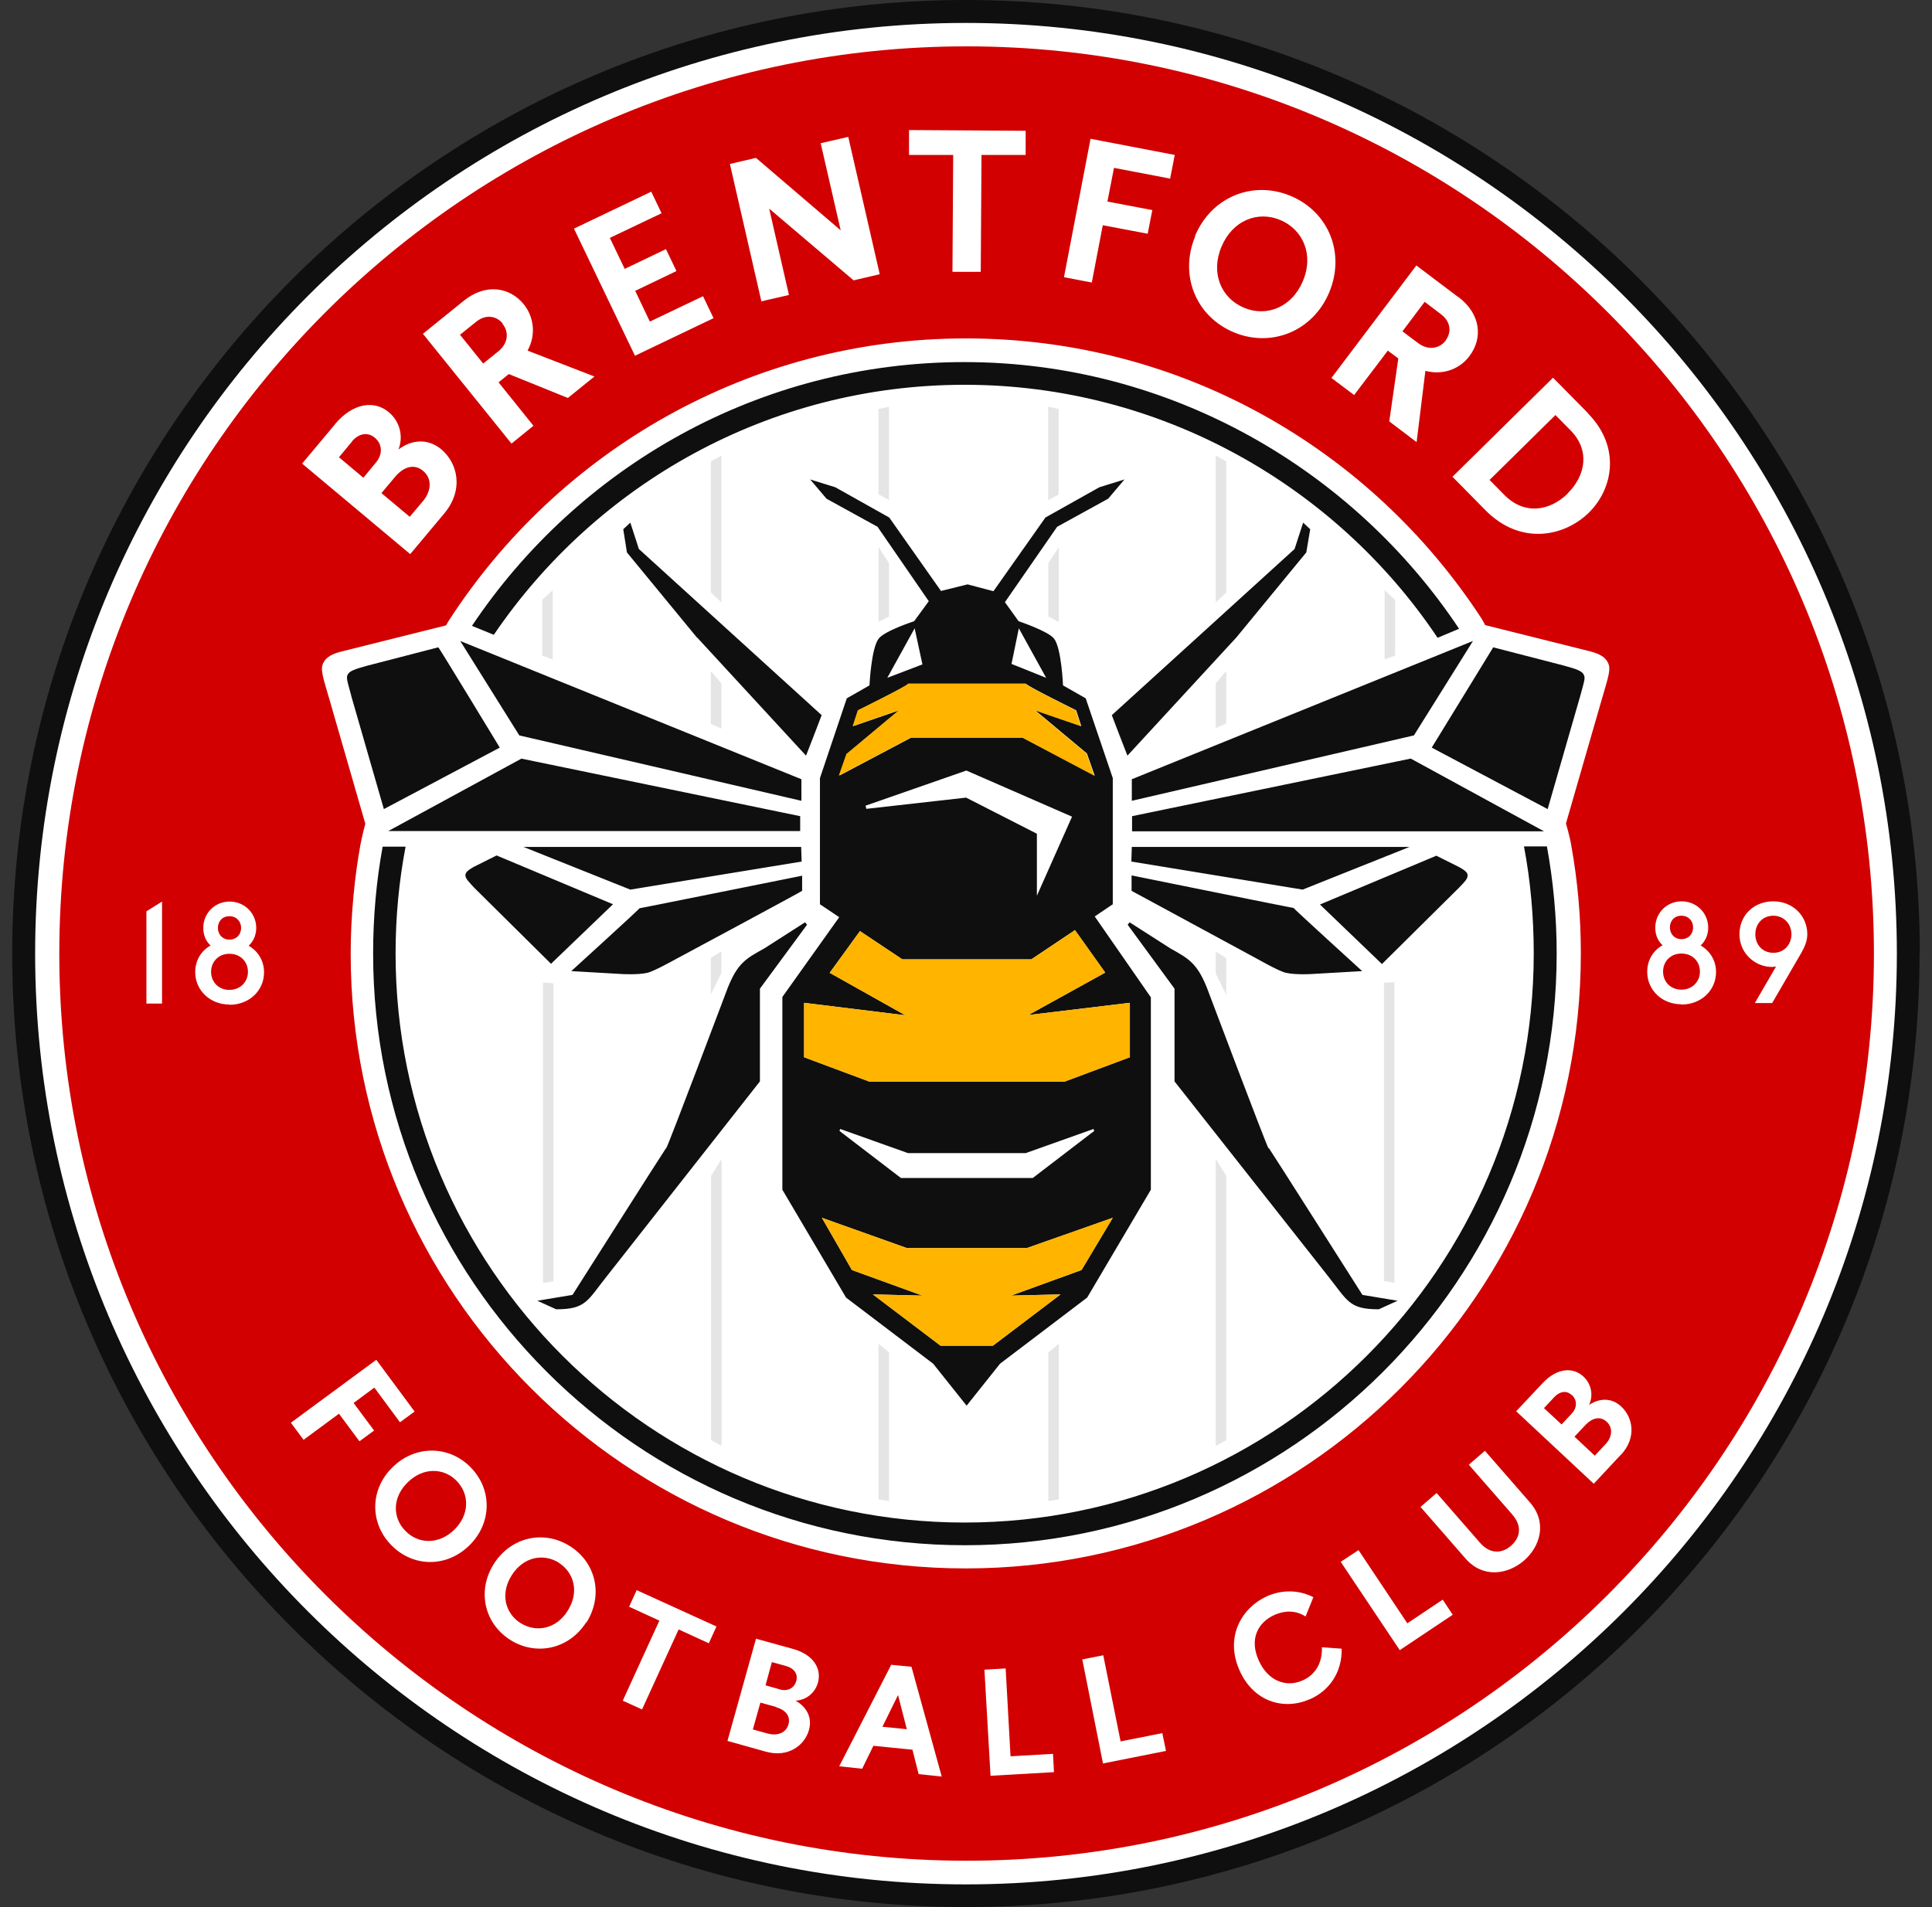 <svg xmlns="http://www.w3.org/2000/svg" id="Brentford" viewBox="0 0 79.17 78.17"><rect x="0" y="0" width="79.17" height="78.17" fill="#333333" stroke="none"/><circle cx="39.62" cy="39.11" r="38.84" fill="#fff"></circle><path d="M46.37,31.94l13.99-5.67-2.42,3.87-11.56,2.68v-.88ZM46.39,33.46v.61s16.88,0,16.88,0l-5.46-2.98-11.42,2.36ZM64.89,27.63c-.08-.12-.24-.2-.8-.35l-2.9-.75s-2.52,4.11-2.52,4.11l4.75,2.52,1.34-4.65c.16-.6.22-.74.13-.87ZM14.39,28.51l1.34,4.65,4.75-2.52s-2.51-4.14-2.52-4.11l-2.9.75c-.56.15-.73.23-.8.35-.09.13-.03.27.13.87ZM21.37,31.09l-5.46,2.97h16.88v-.61s-11.43-2.36-11.43-2.36ZM46.38,34.71l-.02.6,7.02,1.15,4.38-1.75h-11.39ZM46.37,35.89v.62s5.28,2.86,5.28,2.86c0,0,.79.45,1.05.5.4.09,1.04.05,1.04.05l2.08-.12s-2.88-2.62-2.81-2.59c.07.03-6.63-1.33-6.63-1.33ZM59.8,35.54l-.94-.47-4.77,2,2.54,2.44,3.15-3.12c.22-.23.37-.37.36-.52,0-.1-.09-.19-.34-.33ZM19.07,35.86c0,.15.14.28.36.52l3.15,3.12,2.54-2.44-4.77-2-.94.47c-.25.14-.33.23-.34.33ZM32.85,31.94l-13.99-5.67,2.42,3.87,11.56,2.68v-.88ZM21.45,34.71l4.38,1.75,7.02-1.15-.02-.6h-11.39ZM26.22,37.21c.07-.03-2.81,2.59-2.81,2.59l2.08.12s.63.04,1.04-.05c.26-.06,1.05-.5,1.05-.5,0,0,5.29-2.84,5.29-2.86v-.62s-6.71,1.35-6.64,1.33ZM46.2,30.97l4.46-4.84,2.87-3.49.16-.95-.29-.27-.35,1.08-7.49,6.81c.02.07.64,1.66.64,1.66M51.98,47.06c-.09-.12-2.52-6.57-2.52-6.57-.41-1.03-.77-1.21-1.5-1.62l-1.67-1.07-.08.1,1.92,2.62v3.8s6.25,7.93,6.25,7.93c.85,1.06.88,1.41,2.12,1.41l.77-.35-1.44-.24s-3.74-5.89-3.83-6.01M27.29,47.06c-.09.12-3.83,6.01-3.83,6.01l-1.44.24.77.35c1.24,0,1.27-.35,2.12-1.41l6.23-7.93v-3.8s1.93-2.62,1.93-2.62l-.08-.1-1.67,1.07c-.74.41-1.09.59-1.5,1.62,0,0-2.43,6.45-2.52,6.57M28.57,26.13l4.46,4.84s.62-1.59.64-1.66l-7.49-6.81-.35-1.08-.29.27.15.95,2.87,3.49ZM47.16,40.86v7.9l-2.61,4.42-3.57,2.71-1.37,1.72-1.37-1.72-3.57-2.71-2.61-4.42v-7.9l2.33-3.27-.79-.53v-5.17l1.1-3.27.93-.53s.07-1.53.38-1.92c.25-.32,1.45-.71,1.45-.71l.6-.82-2.1-3.05-2.09-1.15-.67-.79,1.03.32,2.21,1.24,2.12,3.01,1.09-.27,1.06.28,2.13-3.02,2.21-1.24,1.03-.32-.67.79-2.09,1.15-2.14,3.09.56.78s1.2.4,1.45.71c.31.39.37,1.92.37,1.92l.93.53,1.11,3.27v5.17l-.74.5,2.29,3.3ZM42.49,34.18v2.53l1.44-3.24-4.33-1.89-4.13,1.44.03.13,4.09-.46,2.88,1.47ZM41.45,27.21l1.42.57-1.12-2.03-.3,1.46ZM36.36,27.78l1.44-.55-.32-1.48-1.12,2.03ZM34.39,31.79l2.95-1.56h4.57l2.95,1.56-.32-.91-2.12-1.77,1.89.65-.21-.65s-2.03-1-2.06-1.09h-4.81c-.03.09-2.06,1.09-2.06,1.09l-.21.65,1.89-.65-2.12,1.77-.32.91ZM45.6,49.91l-3.52,1.24h-4.92l-3.48-1.24,1.23,2.14,2.89,1.05-2.03-.05,2.77,2.1h2.15l2.77-2.1-2.03.05,2.89-1.05,1.28-2.14ZM36.92,48.28h5.4l2.52-1.93-.03-.08-2.78.99h-4.82l-2.78-.99-.03.08,2.52,1.93ZM46.29,41.1h0s-4.15.5-4.15.5l3.15-1.74-1.24-1.74-1.79,1.2h-5.28l-1.74-1.16-1.24,1.71,3.1,1.74-4.15-.51h0v2.23l2.68,1h7.99l2.68-1v-2.22ZM78.67,39.08C78.67,17.53,61.13,0,39.58,0S.5,17.53.5,39.08s17.53,39.08,39.08,39.08,39.08-17.53,39.08-39.08ZM77.73,39.08c0,21.03-17.11,38.15-38.15,38.15S1.44,60.12,1.44,39.08,18.55.94,39.58.94s38.15,17.11,38.15,38.15ZM20.24,26.01c4.2-6.18,11.28-10.24,19.29-10.24s15.2,4.12,19.38,10.37l.88-.37c-4.35-6.54-11.85-10.93-20.27-10.93s-15.82,4.3-20.18,10.81l.88.36ZM15.68,34.7c-.26,1.42-.39,2.89-.39,4.38,0,13.37,10.88,24.25,24.25,24.25s24.25-10.88,24.25-24.25c0-1.49-.14-2.97-.4-4.39h-.94c.27,1.41.4,2.91.4,4.39,0,12.86-10.46,23.32-23.32,23.32s-23.32-10.46-23.32-23.32c0-1.5.14-2.96.41-4.38h-.95Z" fill="#0f0f0f"></path><path d="M34.71,30.88l2.12-1.77-1.89.65.21-.65s2.03-1,2.06-1.09h4.81c.03.09,2.06,1.09,2.06,1.09l.21.65-1.89-.65,2.12,1.77.32.91-2.95-1.56h-4.57l-2.95,1.56.32-.91ZM45.6,49.91l-3.52,1.24h-4.92l-3.48-1.24,1.23,2.14,2.89,1.05-2.03-.05,2.77,2.1h2.15l2.77-2.1-2.03.05,2.89-1.05,1.28-2.14ZM46.29,41.1h0s-4.15.5-4.15.5l3.15-1.74-1.24-1.74-1.79,1.2h-5.28l-1.74-1.16-1.24,1.71,3.1,1.74-4.15-.51h0v2.23l2.68,1h7.99l2.68-1v-2.22Z" fill="#ffb400"></path><path d="M49.82,24.69v-6.02l.43.24v5.37l-.43.41ZM49.82,47.5v11.76l.43-.24v-10.83l-.43-.69ZM50.25,29.66v-2.16l-.43.5v1.84l.43-.19ZM50.25,40.76v-1.49l-.43-.27v.9l.43.87ZM43.38,20.26v-3.5l-.43-.09v3.83l.43-.23ZM42.96,55.43v6.09l.43-.07v-6.38l-.43.36ZM42.96,23.08v2.19l.43.22v-3.07l-.43.66ZM57.17,26.87v-2.29l-.43-.39v2.84l.43-.16ZM56.71,40.29v12.21l.43.07v-12.32l-.43.03ZM29.56,24.69v-6.02l-.43.24v5.37l.43.41ZM29.14,48.19v10.83l.43.24v-11.76l-.43.69ZM29.56,29.85v-1.84l-.43-.5v2.16l.43.19ZM29.56,39.89v-.9l-.43.27v1.49l.43-.87ZM36.43,20.5v-3.83l-.43.09v3.5l.43.23ZM36,55.07v6.38l.43.07v-6.09l-.43-.36ZM36,22.42v3.07l.43-.22v-2.19l-.43-.66ZM22.65,27.03v-2.84l-.43.39v2.29l.43.16ZM22.25,40.26v12.32l.43-.07v-12.21l-.43-.03Z" fill="#e5e5e5"></path><path d="M17.34,19.3c-.38-.32-.81-.15-1.13.22l-.58.69,1.16.97.55-.65c.33-.4.38-.91,0-1.23Z" fill="#d20000"></path><polygon points="36.16 70.77 37.16 70.87 36.8 69.47 36.16 70.77" fill="#d20000"></polygon><path d="M32.24,68.29l-.61-.17-.26.95.59.17c.31.09.59-.05.67-.35.09-.33-.15-.53-.39-.6Z" fill="#d20000"></path><path d="M14.43,18.09l-.54.65,1,.84.52-.63c.27-.32.27-.74-.05-1.01-.35-.29-.72-.11-.94.15Z" fill="#d20000"></path><path d="M9.4,38.51c.29,0,.48-.21.48-.48s-.19-.48-.48-.48-.47.21-.47.48.19.48.47.48Z" fill="#d20000"></path><path d="M22.91,64.05c-.64-.4-1.46-.25-1.94.51-.48.75-.27,1.56.36,1.96.64.4,1.46.25,1.93-.5.48-.75.28-1.56-.36-1.97Z" fill="#d20000"></path><path d="M31.81,69.96l-.65-.18-.31,1.1.62.17c.38.1.74-.02.84-.38.1-.36-.15-.6-.5-.7Z" fill="#d20000"></path><path d="M9.4,39.09c-.45,0-.75.33-.75.74s.3.74.75.74.76-.33.76-.74-.3-.74-.76-.74Z" fill="#d20000"></path><path d="M20.6,13.26c-.26-.32-.7-.39-1.09-.07l-.66.53.95,1.18.62-.5c.4-.32.45-.79.17-1.13Z" fill="#d20000"></path><path d="M64.24,20.22c.72-.71.94-1.75.12-2.58l-.62-.63-2.7,2.66.6.61c.84.85,1.88.66,2.61-.06Z" fill="#d20000"></path><path d="M68.9,38.49c.29,0,.48-.21.48-.48s-.19-.48-.48-.48-.47.21-.47.48.19.48.47.48Z" fill="#d20000"></path><path d="M68.9,39.08c-.45,0-.75.33-.75.74s.3.74.75.74.76-.33.76-.74-.3-.74-.76-.74Z" fill="#d20000"></path><path d="M72.67,37.53c-.45,0-.74.34-.74.76s.29.76.74.76.74-.35.74-.76-.3-.76-.74-.76Z" fill="#d20000"></path><path d="M59.24,13.95c.25-.33.21-.77-.19-1.07l-.67-.51-.91,1.21.64.48c.41.31.87.24,1.14-.11Z" fill="#d20000"></path><path d="M50.97,12.61c.92.39,1.96,0,2.42-1.09.46-1.09,0-2.11-.92-2.5-.92-.39-1.96,0-2.42,1.1-.45,1.09,0,2.1.92,2.49Z" fill="#d20000"></path><path d="M39.61,1.9C19.11,1.9,2.43,18.58,2.43,39.08s16.68,37.18,37.18,37.18,37.18-16.68,37.18-37.18S60.11,1.9,39.61,1.9ZM65.07,16.94c1.34,1.36,1.05,3.07.04,4.07-1.01.99-2.81,1.36-4.25-.11l-1.34-1.36,4.12-4.06,1.44,1.46ZM59.76,12.17c.93.7,1.01,1.7.45,2.43-.36.48-1.02.8-1.8.6l-.36,2.92-1.12-.85.37-2.58-.43-.32-1.38,1.82-.93-.7,3.48-4.61,1.71,1.29ZM48.97,9.67c.67-1.6,2.37-2.29,3.92-1.64,1.55.65,2.25,2.34,1.58,3.95-.67,1.6-2.37,2.28-3.91,1.64-1.55-.65-2.25-2.34-1.58-3.94ZM44.7,5.69l3.44.66-.19.97-2.3-.44-.27,1.38,1.84.35-.19.97-1.84-.35-.45,2.35-1.14-.22,1.09-5.68ZM37.25,5.33l4.78.03v.99s-1.81,0-1.81,0l-.03,4.79h-1.16s.03-4.79.03-4.79h-1.81s0-1,0-1ZM30.99,6.48l3.46,2.96-.82-3.57,1.13-.26,1.29,5.63-1.07.25-3.46-2.94.81,3.54-1.13.26-1.29-5.63,1.07-.25ZM26.68,7.84l.43.9-2.12,1.01.61,1.27,1.69-.81.43.9-1.69.81.6,1.26,2.18-1.04.43.9-3.22,1.54-2.5-5.21,3.16-1.51ZM19,12.33c.9-.73,1.89-.57,2.47.15.37.46.53,1.19.15,1.89l2.74,1.06-1.09.88-2.42-.98-.42.34,1.43,1.78-.9.73-3.63-4.5,1.67-1.35ZM13.73,17.38c.76-.9,1.64-.97,2.21-.48.44.37.6.98.39,1.52.53-.4,1.2-.47,1.76,0,.65.55.94,1.64.11,2.63l-1.39,1.66-4.43-3.71,1.34-1.6ZM6.64,41.13h-.64v-3.78l.64-.4v4.18ZM9.4,41.17c-.79,0-1.4-.58-1.4-1.33,0-.48.24-.87.63-1.09-.19-.17-.3-.42-.3-.72,0-.6.47-1.08,1.08-1.08s1.09.48,1.09,1.08c0,.3-.12.55-.31.73.38.22.63.61.63,1.09,0,.75-.61,1.33-1.41,1.33ZM15.33,58.63l-.6.44-.84-1.13-1.45,1.07-.52-.7,3.5-2.58,1.57,2.12-.6.44-1.05-1.42-.85.63.84,1.13ZM16.02,63.31c-.88-.91-.86-2.29.08-3.19.94-.91,2.32-.88,3.2.03.88.91.86,2.29-.08,3.2-.94.91-2.31.88-3.19-.03ZM24.02,66.49c-.7,1.1-2.05,1.39-3.11.72-1.07-.68-1.37-2.02-.67-3.12.7-1.1,2.05-1.4,3.12-.72,1.07.68,1.37,2.02.67,3.13ZM29.05,67.35l-1.24-.57-1.5,3.28-.79-.36,1.5-3.28-1.24-.57.31-.68,3.27,1.49-.31.68ZM33.52,68.96c-.12.42-.48.72-.92.74.43.24.7.67.55,1.2-.17.62-.84,1.15-1.77.89l-1.57-.44,1.17-4.19,1.52.42c.85.24,1.17.82,1.02,1.37ZM37.65,72.73l-.26-1.02-1.6-.16-.46.94-.94-.1,2.13-4.16.83.08,1.24,4.5-.94-.1ZM39.57,64.28c-13.9,0-25.2-11.3-25.2-25.2,0-1.52.16-3.15.4-4.46.08-.42.2-.86.2-.86l-1.44-4.99c-.31-1.07-.43-1.36-.26-1.64.07-.11.19-.29.69-.42l4.32-1.08.09-.16c4.49-6.97,12.32-11.6,21.21-11.6s16.65,4.59,21.15,11.51l.13.24,4.32,1.08c.5.13.62.31.69.42.17.28.05.57-.26,1.64l-1.44,4.99s.15.49.22.91c.26,1.45.39,2.91.39,4.42,0,13.89-11.3,25.2-25.2,25.2ZM40.59,72.77l-.25-4.34.87-.05.2,3.6,1.74-.1.04.75-2.61.15ZM45.2,72.28l-.85-4.27.86-.17.71,3.53,1.71-.34.15.73-2.56.51ZM53.67,69.64c-1.05.47-2.31.11-2.88-1.19-.61-1.38.11-2.57,1.13-3.03.54-.24,1.24-.3,1.9.04l-.32.79c-.44-.28-.89-.23-1.26-.07-.68.3-1.06.98-.66,1.87.38.85,1.13,1.12,1.8.82.52-.23.81-.71.79-1.36l.81.06c.02.98-.52,1.73-1.3,2.07ZM57.36,67.63l-2.42-3.62.73-.48,2,3,1.45-.97.41.62-2.17,1.45ZM62.45,63.96c-.66.57-1.68.74-2.4-.09l-1.84-2.11.66-.57,1.78,2.04c.42.48.91.44,1.27.12.36-.32.48-.78.05-1.28l-1.78-2.04.66-.57,1.84,2.11c.73.83.42,1.82-.24,2.39ZM66.42,59.62l-1.11,1.19-3.18-2.97,1.08-1.15c.61-.65,1.27-.66,1.68-.27.32.3.41.76.23,1.16.41-.28.92-.31,1.32.07.47.44.64,1.27-.02,1.98ZM68.9,41.16c-.79,0-1.4-.58-1.4-1.33,0-.48.24-.87.63-1.09-.19-.17-.3-.42-.3-.72,0-.6.47-1.08,1.08-1.08s1.09.48,1.09,1.08c0,.3-.12.55-.31.73.38.22.63.61.63,1.09,0,.75-.61,1.33-1.41,1.33ZM72.62,41.11h-.71l.87-1.5c-.06.01-.12.02-.17.02-.68,0-1.33-.55-1.33-1.34s.6-1.35,1.39-1.35,1.39.59,1.39,1.35c0,.29-.12.54-.25.77l-1.19,2.05Z" fill="#d20000"></path><path d="M64.41,57.18c-.25-.24-.54-.11-.71.07l-.43.46.72.67.42-.45c.22-.23.23-.55,0-.76Z" fill="#d20000"></path><path d="M16.71,60.75c-.64.62-.63,1.45-.1,1.99.52.54,1.36.58,2-.04.64-.62.63-1.46.11-2-.52-.54-1.36-.58-2,.04Z" fill="#d20000"></path><path d="M64.98,58.39l-.46.49.83.78.44-.47c.27-.28.32-.67.05-.92-.27-.25-.6-.15-.86.12Z" fill="#d20000"></path></svg>